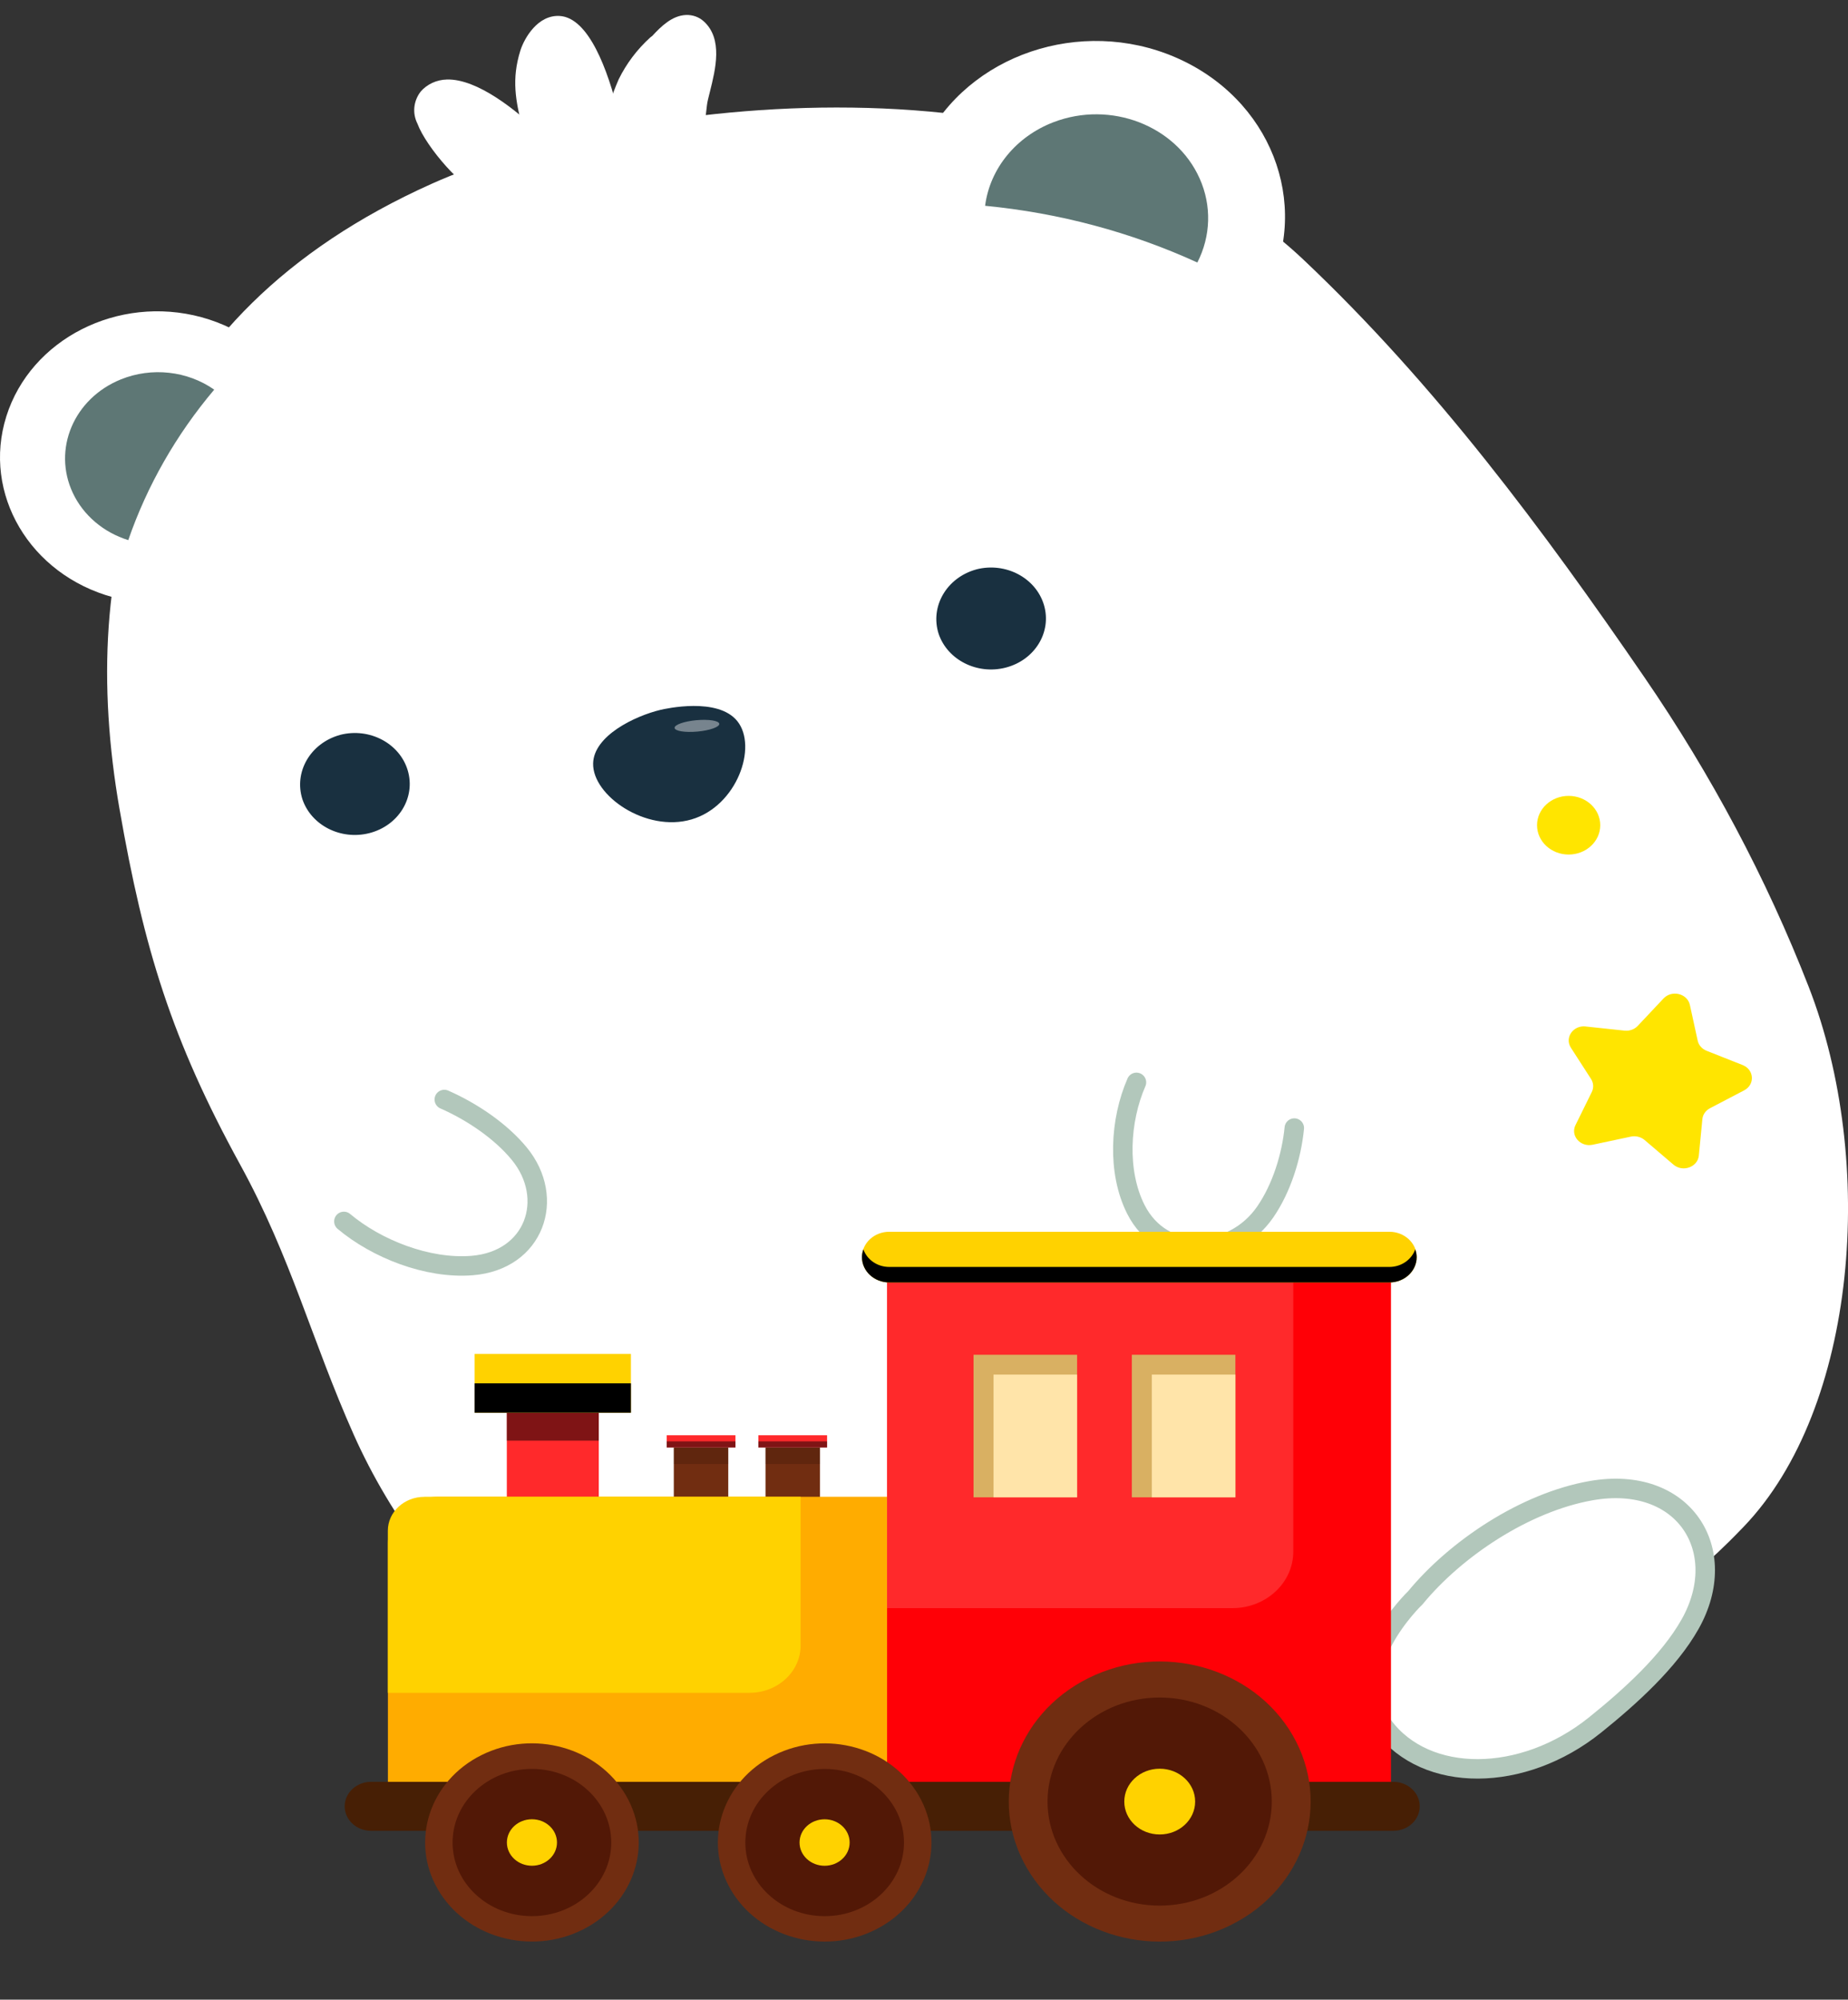 <svg width="110" height="119" viewBox="0 0 110 119" fill="none" xmlns="http://www.w3.org/2000/svg">
<rect x="0" y="0" width="110" height="119" fill="#333333" stroke="none"/>
<path d="M7.115 48.149C8.566 56.479 10.214 61.861 14.293 69.302C17.34 74.858 18.541 79.732 21.049 85.362C25.47 95.296 35.269 104.36 47.139 105.58C53.084 106.191 58.839 104.994 64.716 104.597C69.329 104.285 73.937 104.063 78.508 103.344C87.889 101.87 96.355 98.224 102.929 91.733C103.224 91.441 103.514 91.144 103.801 90.845C110.557 83.793 111.711 69.119 107.659 58.722C105.151 52.286 101.85 46.09 97.889 40.316C91.891 31.571 85.442 22.877 77.591 15.458C63.794 2.418 37.015 5.861 25.692 10.939C8.099 18.828 4.57 33.533 7.115 48.152V48.149Z" fill="white"/>
<path d="M7.388 23.013C4.892 24.024 3.751 26.725 4.84 29.042C5.396 30.224 6.464 31.134 7.781 31.547C7.323 32.852 6.974 34.19 6.735 35.545C1.774 34.2 -1.072 29.376 0.378 24.774C1.829 20.172 7.028 17.531 11.988 18.876C13.235 19.216 14.396 19.792 15.39 20.569C14.279 21.477 13.26 22.478 12.344 23.559C10.92 22.558 9.023 22.349 7.386 23.013H7.388Z" fill="white"/>
<path d="M4.336 29.339C3.114 26.739 4.393 23.711 7.196 22.577C9.031 21.835 11.154 22.069 12.751 23.188C10.487 25.869 8.755 28.902 7.635 32.143C6.158 31.683 4.96 30.665 4.336 29.339Z" fill="#5E7775"/>
<path d="M75.197 17.742C78.087 12.632 75.964 6.317 70.456 3.636C64.948 0.955 58.141 2.924 55.252 8.034C54.525 9.319 54.094 10.733 53.988 12.181" fill="white"/>
<path d="M59.324 12.232C59.582 10.253 60.97 8.556 62.957 7.794C65.99 6.632 69.46 7.972 70.712 10.784C71.349 12.22 71.306 13.837 70.593 15.24" stroke="#5E7775" stroke-width="0.385" stroke-miterlimit="10"/>
<path d="M71.41 10.627C70.005 7.471 66.11 5.969 62.708 7.272C60.483 8.125 58.924 10.026 58.637 12.247C63.031 12.669 67.308 13.811 71.271 15.622C72.076 14.05 72.128 12.237 71.41 10.627Z" fill="#5E7775"/>
<path d="M93.371 50.854C94.41 50.854 95.253 50.073 95.253 49.109C95.253 48.145 94.41 47.363 93.371 47.363C92.332 47.363 91.49 48.145 91.49 49.109C91.49 50.073 92.332 50.854 93.371 50.854Z" fill="#FFE500"/>
<path d="M94.378 61.086L96.698 61.333C96.994 61.365 97.287 61.26 97.484 61.051L99.019 59.419C99.512 58.896 100.439 59.122 100.588 59.803L101.052 61.926C101.111 62.198 101.309 62.424 101.583 62.532L103.73 63.382C104.419 63.656 104.473 64.544 103.82 64.886L101.786 65.95C101.526 66.086 101.355 66.332 101.331 66.606L101.122 68.764C101.055 69.458 100.163 69.778 99.61 69.307L97.891 67.841C97.672 67.655 97.368 67.58 97.078 67.64L94.804 68.123C94.072 68.279 93.467 67.59 93.779 66.956L94.749 64.987C94.874 64.735 94.855 64.444 94.703 64.207L93.505 62.349C93.12 61.752 93.641 61.003 94.386 61.084L94.378 61.086Z" fill="#FFE500"/>
<path d="M43.89 42.918C45.107 44.437 43.871 47.973 41.16 48.765C38.45 49.557 35.259 47.342 35.305 45.43C35.343 43.791 37.767 42.614 39.325 42.241C39.602 42.178 42.73 41.467 43.89 42.918Z" fill="#193040"/>
<path opacity="0.41" d="M41.522 43.535C42.256 43.467 42.835 43.261 42.815 43.074C42.795 42.888 42.183 42.792 41.449 42.859C40.715 42.927 40.135 43.134 40.155 43.32C40.175 43.507 40.787 43.603 41.522 43.535Z" fill="white"/>
<path fill-rule="evenodd" clip-rule="evenodd" d="M20.255 43.73C21.995 43.287 23.792 44.235 24.272 45.852C24.749 47.467 23.727 49.134 21.984 49.58C20.29 50.012 18.53 49.122 18.002 47.568C17.479 45.935 18.482 44.22 20.241 43.735C20.244 43.735 20.249 43.735 20.252 43.732L20.255 43.73Z" fill="#193040"/>
<path fill-rule="evenodd" clip-rule="evenodd" d="M58.124 33.882C59.864 33.44 61.661 34.388 62.141 36.005C62.618 37.619 61.596 39.287 59.853 39.732C58.159 40.164 56.4 39.274 55.871 37.72C55.348 36.088 56.351 34.373 58.11 33.887C58.113 33.887 58.118 33.887 58.121 33.885L58.124 33.882Z" fill="#193040"/>
<path d="M36.517 10.092C36.116 10.175 35.698 10.044 35.435 9.75C35.349 9.659 35.267 9.564 35.191 9.466C35.096 9.529 34.993 9.579 34.885 9.614C34.611 9.654 34.362 9.77 34.169 9.954C33.714 10.044 33.237 9.898 32.931 9.574L32.89 9.529C32.44 9.662 31.947 9.579 31.578 9.307C31.198 8.965 31.038 8.47 31.15 7.992L31.158 7.922L31.063 7.502C30.713 6.018 30.428 4.748 30.979 2.992C31.22 2.255 32.014 0.875 33.313 0.95C35.045 1.051 36.186 4.172 36.818 6.755C36.902 7.079 36.972 7.419 37.051 7.753L37.2 8.417L37.219 8.505C37.325 8.912 37.517 9.669 36.745 10.032C36.671 10.054 36.598 10.084 36.52 10.097L36.517 10.092Z" fill="white"/>
<path d="M29.174 11.57C29.022 11.602 28.868 11.602 28.716 11.57C27.618 11.346 25.371 8.766 24.85 7.365C24.533 6.741 24.609 6.002 25.046 5.443C25.425 5.008 25.989 4.749 26.591 4.732C28.428 4.674 30.773 6.613 32.015 7.79L32.917 8.625C33.367 8.871 33.601 9.359 33.489 9.834C33.346 10.217 32.977 10.486 32.543 10.524C32.088 10.569 31.513 10.388 30.516 9.855C30.497 9.95 30.462 10.046 30.413 10.131C30.312 10.312 30.15 10.458 29.952 10.554C29.957 10.647 29.952 10.737 29.93 10.825C29.854 11.193 29.559 11.484 29.174 11.575V11.57Z" fill="white"/>
<path d="M41.049 8.952C40.58 9.04 40.105 8.834 39.875 8.447L39.84 8.407C39.639 8.555 39.387 8.623 39.135 8.595C38.748 8.565 38.409 8.339 38.257 8.004C38.151 7.946 38.053 7.871 37.975 7.788L37.953 7.765C37.845 8.238 37.37 8.563 36.853 8.517C36.324 8.472 35.912 8.08 35.869 7.592C35.842 7.345 35.917 7.099 36.08 6.903C36.102 6.827 36.118 6.754 36.145 6.676C36.188 6.49 36.237 6.312 36.273 6.201C36.427 5.698 36.617 5.203 36.828 4.717C37.286 3.787 37.918 2.944 38.707 2.228L38.823 2.14C39.365 1.554 40.013 0.927 40.829 0.892C41.225 0.875 41.61 1.013 41.892 1.272C43.044 2.316 42.589 4.124 42.261 5.442C42.182 5.756 42.101 6.068 42.082 6.249L42.022 6.759C42 6.961 41.972 7.167 41.938 7.378L41.876 7.863C41.935 8.366 41.58 8.837 41.046 8.955L41.049 8.952Z" fill="white"/>
<path d="M94.935 102.661C97.038 100.971 99.348 98.876 100.6 96.655C103.078 92.259 100.234 87.733 94.699 88.711C90.769 89.407 86.654 92.159 84.249 95.081C84.249 95.081 79.801 99.314 82.344 102.721C84.886 106.129 90.627 106.119 94.938 102.658L94.935 102.661Z" fill="white" stroke="#B2C7BB" stroke-width="1.159" stroke-miterlimit="10" stroke-linecap="round"/>
<path d="M45.062 95.29C42.972 93.585 40.425 91.746 37.882 90.896C32.851 89.216 28.402 92.443 30.2 97.397C31.476 100.918 34.973 104.326 38.419 106.141C38.419 106.141 43.542 109.655 46.838 106.856C50.134 104.057 49.345 98.78 45.065 95.29H45.062Z" fill="white" stroke="#B2C7BB" stroke-width="1.159" stroke-miterlimit="10" stroke-linecap="round"/>
<path d="M67.646 64.412C66.662 66.665 66.483 69.724 67.606 71.959C69.189 75.108 73.369 74.939 75.309 72.128C76.291 70.707 76.876 68.808 77.042 67.131" fill="white"/>
<path d="M67.646 64.412C66.662 66.665 66.483 69.724 67.606 71.959C69.189 75.108 73.369 74.939 75.309 72.128C76.291 70.707 76.876 68.808 77.042 67.131" stroke="#B2C7BB" stroke-width="1.159" stroke-miterlimit="10" stroke-linecap="round"/>
<path d="M20.469 72.687C22.412 74.319 25.446 75.524 28.097 75.313C31.827 75.016 33.093 71.314 30.91 68.656C29.807 67.313 28.089 66.151 26.446 65.432" fill="white"/>
<path d="M20.469 72.687C22.412 74.319 25.446 75.524 28.097 75.313C31.827 75.016 33.093 71.314 30.91 68.656C29.807 67.313 28.089 66.151 26.446 65.432" stroke="#B2C7BB" stroke-width="1.159" stroke-miterlimit="10" stroke-linecap="round"/>
<path d="M35.641 84.07H30.168V89.148H35.641V84.07Z" fill="#FF292B"/>
<g style="mix-blend-mode:overlay" opacity="0.5">
<path d="M35.641 84.07H30.168V85.733H35.641V84.07Z" fill="black"/>
</g>
<path d="M37.555 80.574H28.252V84.07H37.555V80.574Z" fill="#FFD200"/>
<g style="mix-blend-mode:overlay">
<path d="M37.555 82.322H28.252V84.07H37.555V82.322Z" fill="black"/>
</g>
<path d="M43.349 86.139H40.107V89.147H43.349V86.139Z" fill="#712D11"/>
<g style="mix-blend-mode:overlay" opacity="0.15">
<path d="M43.349 86.139H40.107V87.124H43.349V86.139Z" fill="black"/>
</g>
<path d="M43.776 85.412H39.685V86.139H43.776V85.412Z" fill="#FF292B"/>
<g style="mix-blend-mode:overlay" opacity="0.5">
<path d="M43.776 85.775H39.685V86.14H43.776V85.775Z" fill="black"/>
</g>
<path d="M48.808 86.139H45.566V89.147H48.808V86.139Z" fill="#712D11"/>
<g style="mix-blend-mode:overlay" opacity="0.15">
<path d="M48.808 86.139H45.566V87.124H48.808V86.139Z" fill="black"/>
</g>
<path d="M49.231 85.412H45.141V86.139H49.231V85.412Z" fill="#FF292B"/>
<g style="mix-blend-mode:overlay" opacity="0.5">
<path d="M49.231 85.775H45.141V86.14H49.231V85.775Z" fill="black"/>
</g>
<path d="M82.796 75.822H52.799V107.098H82.796V75.822Z" fill="#FF0006"/>
<path d="M26.058 89.074H52.799V107.096H23.09V91.828C23.09 90.306 24.421 89.074 26.058 89.074Z" fill="#FFAC00"/>
<path d="M25.26 89.074H47.656V97.922C47.656 99.476 46.295 100.738 44.62 100.738H23.086V91.091C23.086 89.98 24.059 89.077 25.257 89.077L25.26 89.074Z" fill="#FFD200"/>
<path d="M52.799 75.822H76.981V92.338C76.981 94.194 75.357 95.7 73.357 95.7H52.799V75.822Z" fill="#FF292B"/>
<path d="M82.935 106.037H22.088C21.22 106.037 20.516 106.69 20.516 107.495C20.516 108.299 21.22 108.952 22.088 108.952H82.935C83.804 108.952 84.508 108.299 84.508 107.495C84.508 106.69 83.804 106.037 82.935 106.037Z" fill="#471F05"/>
<path d="M82.702 73.303H52.933C52.033 73.303 51.307 73.979 51.307 74.812C51.307 75.647 52.036 76.321 52.933 76.321H82.702C83.602 76.321 84.329 75.644 84.329 74.812C84.329 73.977 83.6 73.303 82.702 73.303Z" fill="#FFD200"/>
<g style="mix-blend-mode:overlay">
<path d="M82.703 75.396H52.934C52.21 75.396 51.603 74.954 51.391 74.348C51.34 74.493 51.305 74.647 51.305 74.81C51.305 75.645 52.034 76.319 52.931 76.319H82.7C83.6 76.319 84.327 75.643 84.327 74.81C84.327 74.65 84.291 74.496 84.24 74.348C84.028 74.954 83.421 75.396 82.698 75.396H82.703Z" fill="black"/>
</g>
<path d="M64.113 80.623H57.949V89.106H64.113V80.623Z" fill="#D9B062"/>
<path d="M64.113 81.803H59.139V89.106H64.113V81.803Z" fill="#FFE4A9"/>
<path d="M73.535 80.623H67.371V89.106H73.535V80.623Z" fill="#D9B062"/>
<path d="M73.535 81.803H68.561V89.106H73.535V81.803Z" fill="#FFE4A9"/>
<path d="M73.282 114.551C77.653 112.372 79.292 107.319 76.944 103.265C74.596 99.21 69.149 97.689 64.779 99.868C60.408 102.046 58.769 107.099 61.117 111.154C63.465 115.209 68.912 116.73 73.282 114.551Z" fill="#712D11"/>
<path d="M69.027 113.403C72.713 113.403 75.701 110.631 75.701 107.211C75.701 103.792 72.713 101.02 69.027 101.02C65.341 101.02 62.353 103.792 62.353 107.211C62.353 110.631 65.341 113.403 69.027 113.403Z" fill="#521806"/>
<path d="M66.922 107.212C66.922 106.131 67.865 105.256 69.031 105.256C70.196 105.256 71.14 106.131 71.14 107.212C71.14 108.294 70.196 109.169 69.031 109.169C67.865 109.169 66.922 108.294 66.922 107.212Z" fill="#FFD200"/>
<path d="M52.097 114.841C55.19 113.299 56.35 109.724 54.688 106.854C53.026 103.985 49.172 102.909 46.08 104.451C42.987 105.992 41.828 109.568 43.489 112.437C45.151 115.306 49.005 116.382 52.097 114.841Z" fill="#712D11"/>
<path d="M49.087 114.031C51.695 114.031 53.809 112.07 53.809 109.65C53.809 107.231 51.695 105.27 49.087 105.27C46.479 105.27 44.365 107.231 44.365 109.65C44.365 112.07 46.479 114.031 49.087 114.031Z" fill="#521806"/>
<path d="M47.592 109.649C47.592 108.884 48.259 108.266 49.083 108.266C49.907 108.266 50.574 108.884 50.574 109.649C50.574 110.413 49.907 111.032 49.083 111.032C48.259 111.032 47.592 110.413 47.592 109.649Z" fill="#FFD200"/>
<path d="M34.672 114.839C37.764 113.297 38.924 109.722 37.262 106.852C35.601 103.983 31.747 102.907 28.654 104.449C25.562 105.99 24.402 109.566 26.063 112.435C27.725 115.304 31.579 116.381 34.672 114.839Z" fill="#712D11"/>
<path d="M31.662 114.03C34.27 114.03 36.384 112.068 36.384 109.649C36.384 107.229 34.27 105.268 31.662 105.268C29.054 105.268 26.939 107.229 26.939 109.649C26.939 112.068 29.054 114.03 31.662 114.03Z" fill="#521806"/>
<path d="M30.172 109.647C30.172 108.882 30.839 108.264 31.663 108.264C32.487 108.264 33.154 108.882 33.154 109.647C33.154 110.411 32.487 111.03 31.663 111.03C30.839 111.03 30.172 110.411 30.172 109.647Z" fill="#FFD200"/>
</svg>
